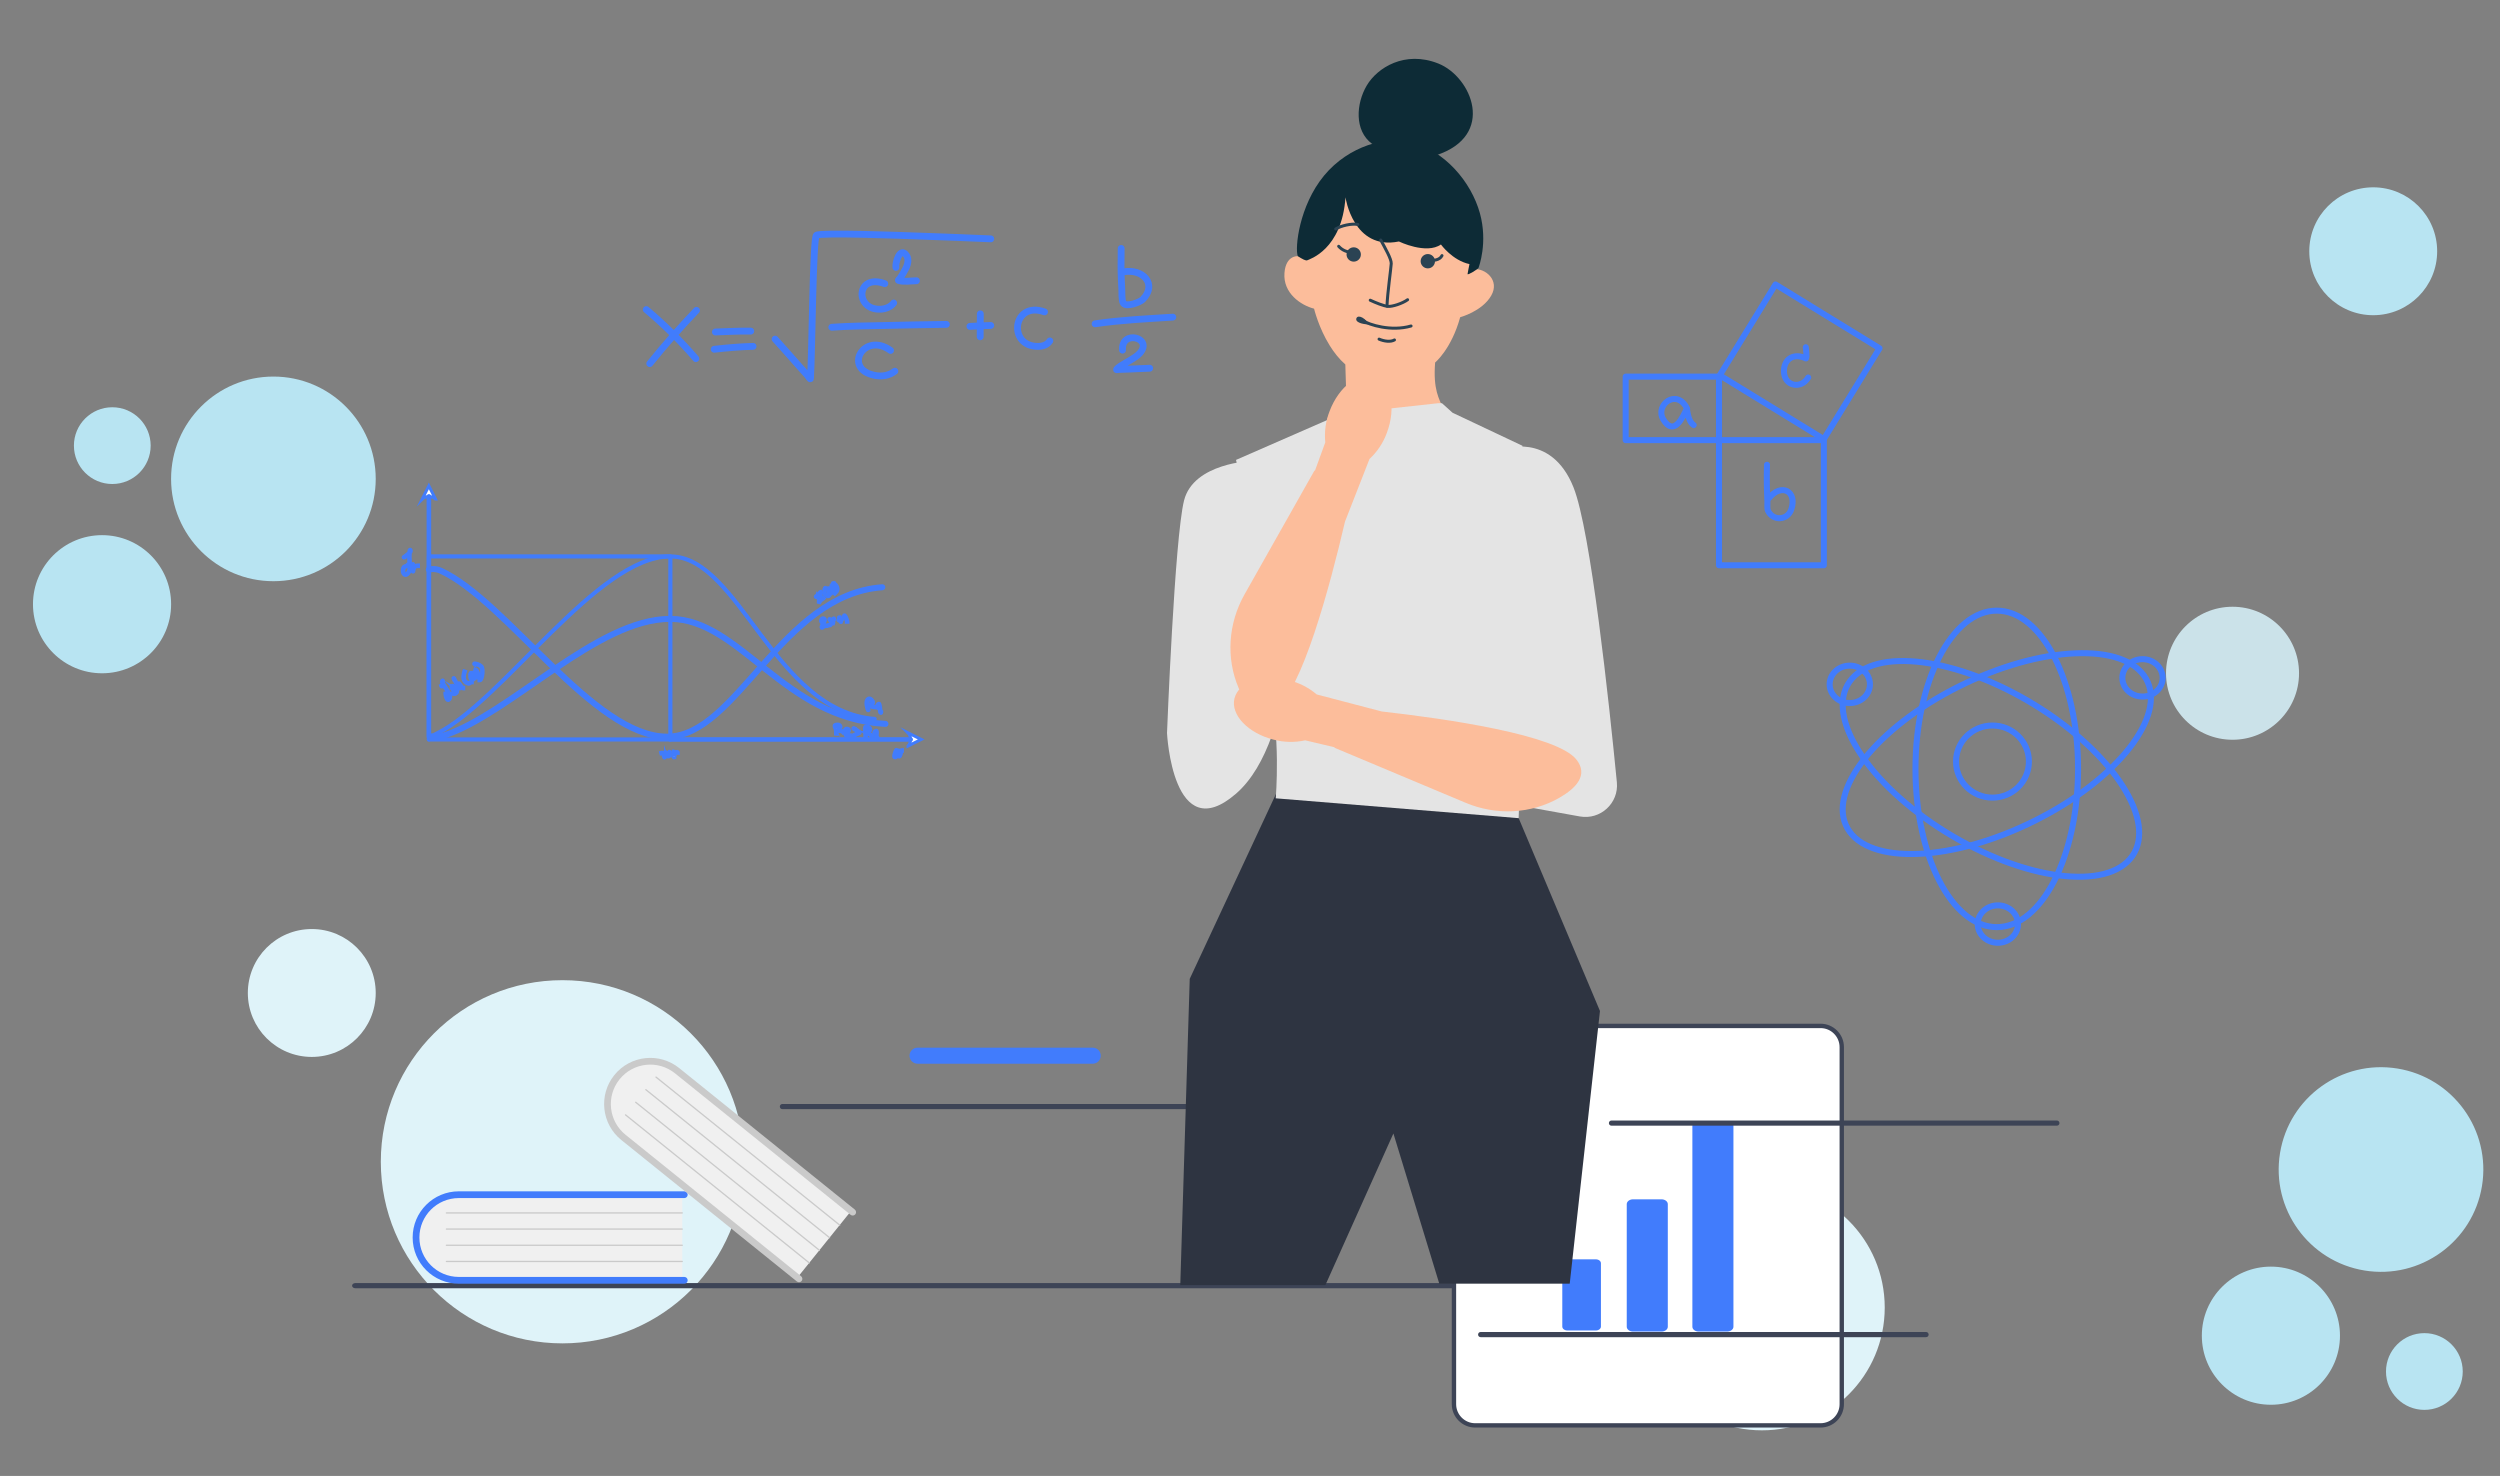 <?xml version="1.0" encoding="UTF-8"?><svg id="_レイヤー_2" xmlns="http://www.w3.org/2000/svg" xmlns:xlink="http://www.w3.org/1999/xlink" viewBox="0 0 830 490"><rect x="0" y="0" width="830" height="490" fill="#808080" stroke="none"/><defs><style>.cls-1{clip-path:url(#clippath);}.cls-2,.cls-3,.cls-4,.cls-5,.cls-6,.cls-7,.cls-8,.cls-9,.cls-10,.cls-11,.cls-12,.cls-13,.cls-14,.cls-15,.cls-16{stroke-width:0px;}.cls-2,.cls-17,.cls-18,.cls-19,.cls-20,.cls-21,.cls-22{fill:none;}.cls-3{fill:#b8e4f2;}.cls-4{fill:#cacaca;}.cls-5{fill:#dff3f9;}.cls-17{stroke-width:2px;}.cls-17,.cls-18,.cls-23,.cls-19,.cls-21,.cls-22{stroke:#417cfc;}.cls-17,.cls-18,.cls-19,.cls-20,.cls-21,.cls-22{stroke-linecap:round;stroke-linejoin:round;}.cls-18{stroke-width:2.27px;}.cls-23{fill-rule:evenodd;stroke-miterlimit:10;}.cls-23,.cls-14{fill:#fff;}.cls-6{fill:#f0f0f0;}.cls-19{stroke-width:1.37px;}.cls-7{fill:#e4e4e4;}.cls-20{stroke:#2b4353;}.cls-8{fill:#417cfc;}.cls-9{fill:#2b4353;}.cls-10{fill:#fcbd9b;}.cls-21{stroke-width:1.52px;}.cls-22{stroke-width:1.52px;}.cls-11{fill:#3d4456;}.cls-12{fill:#bd87a6;opacity:.65;}.cls-13{fill:#2e3441;}.cls-15{fill:#cbe2e9;}.cls-16{fill:#0d2b36;}</style><clipPath id="clippath"><rect class="cls-2" width="830" height="490"/></clipPath></defs><g id="Vision"><g class="cls-1"><g id="Layer_1"><circle class="cls-3" cx="90.77" cy="158.99" r="33.97"/><circle class="cls-3" cx="33.88" cy="200.6" r="22.93"/><circle class="cls-3" cx="37.28" cy="147.95" r="12.74"/><circle class="cls-3" cx="790.45" cy="388.26" r="33.97" transform="translate(280.6 1106.31) rotate(-80.78)"/><circle class="cls-5" cx="186.72" cy="385.71" r="60.29"/><circle class="cls-5" cx="584.97" cy="434.11" r="40.76"/><circle class="cls-15" cx="741.2" cy="223.52" r="22.08"/><circle class="cls-5" cx="103.51" cy="329.67" r="21.23"/><circle class="cls-3" cx="787.91" cy="83.42" r="21.23"/><circle class="cls-3" cx="753.94" cy="443.45" r="22.93"/><circle class="cls-3" cx="804.89" cy="455.34" r="12.74"/></g><path class="cls-8" d="M362.79,353.15h-58.17c-1.47,0-2.66-1.19-2.66-2.66s1.19-2.66,2.66-2.66h58.17c1.47,0,2.66,1.19,2.66,2.66s-1.19,2.66-2.66,2.66h0Z"/><path class="cls-11" d="M258.9,367.38c0,.48.38.86.86.86h147.87c.48,0,.86-.38.86-.86s-.38-.86-.86-.86h-147.87c-.48,0-.86.38-.86.86Z"/><path class="cls-11" d="M116.89,426.84c0,.48.49.86,1.09.86h480.09c.61,0,1.09-.38,1.09-.86s-.49-.86-1.09-.86H117.98c-.61,0-1.09.38-1.09.86Z"/><path class="cls-14" d="M604.42,473.22h-114.66c-3.88,0-7.04-3.16-7.04-7.04v-118.53c0-3.88,3.16-7.04,7.04-7.04h114.66c3.88,0,7.04,3.16,7.04,7.04v118.53c0,3.88-3.16,7.04-7.04,7.04Z"/><path class="cls-11" d="M604.42,473.95h-114.66c-4.28,0-7.77-3.48-7.77-7.77v-118.54c0-4.28,3.48-7.77,7.77-7.77h114.66c4.28,0,7.77,3.48,7.77,7.77v118.54c0,4.28-3.48,7.77-7.77,7.77ZM489.76,341.33c-3.48,0-6.32,2.83-6.32,6.32v118.54c0,3.48,2.83,6.32,6.32,6.32h114.66c3.48,0,6.32-2.83,6.32-6.32v-118.54c0-3.48-2.83-6.32-6.32-6.32h-114.66Z"/><path class="cls-8" d="M551.62,442.08h-9.45c-1.15,0-2.09-.72-2.09-1.61v-40.69c0-.89.94-1.61,2.09-1.61h9.45c1.15,0,2.09.72,2.09,1.61v40.69c0,.89-.94,1.61-2.09,1.61Z"/><path class="cls-8" d="M520.37,418.1c-.93,0-1.69.58-1.69,1.3v21.02c0,.72.76,1.3,1.69,1.3h9.45c.93,0,1.69-.58,1.69-1.3v-21.02c0-.72-.76-1.3-1.69-1.3h-9.45Z"/><path class="cls-8" d="M573.41,442.08h-9.45c-1.15,0-2.09-.72-2.09-1.61v-66.68c0-.89.94-1.61,2.09-1.61h9.45c1.15,0,2.09.72,2.09,1.61v66.68c0,.89-.94,1.61-2.09,1.61Z"/><path class="cls-11" d="M534.15,372.87c0,.48.38.86.86.86h147.87c.48,0,.86-.38.86-.86s-.38-.86-.86-.86h-147.87c-.48,0-.86.38-.86.86h0Z"/><path class="cls-11" d="M490.72,443.08c0,.48.38.86.86.86h147.87c.48,0,.86-.38.86-.86s-.38-.86-.86-.86h-147.87c-.48,0-.86.38-.86.86h0Z"/><path class="cls-12" d="M458.6,125.2c-5.25-1.99-11.99,3-15.06,11.16-1.27,3.24-1.74,6.74-1.36,10.22l-3.36,9.29-.17-.03-22.95,40.58c-5.34,9.44-6.13,20.89-1.72,30.89,2.62,5.95,6.45,10.19,11.85,6.95,8.95-5.37,18.29-41.03,23.02-61.59l8-20.52c2.57-2.36,4.53-5.3,5.71-8.57,3.07-8.15,1.3-16.38-3.95-18.37h0s0,0,0,0Z"/><path class="cls-10" d="M485.87,140.65c-12.81,11.66-20.69,19.16-35.9,33.84-7.73-11.66-9.23-35.81-9.23-35.81,6.04,1.31,6.09-4.81,6.3-5.94.1-.55.01,2.47-.1-2.04-.13-4.84-.29-9.7-.29-9.7-2.06-1.8-3.76-4-5.16-6.24-3.73-5.98-5.22-12.28-5.22-12.28-4.41-1.13-10.33-5.15-9.83-11.83.45-5.98,4.43-5.59,4.43-5.59l2.24-1.14,7.64-18.44s3-6.27,5.1-6.97c2.1-.69,5.82-1.42,6.67-1.16.85.27,3.28,5.98,4.64,6.27,1.36.29,30.91,14.82,30.91,14.82l1.14,10.93c3.83-.42,8.87,3.62,5.85,8.82-3.03,5.2-10.28,7.13-10.28,7.13-2.9,10.57-8.32,15.04-8.32,15.04-.72,9.12,1.39,12.06,2.54,14.98,1.13,2.88,6.57,5.37,6.86,5.31Z"/><path class="cls-16" d="M430.87,85.06c1.58.97,2.67,1.63,3.21,1.33s11.44-3.41,12.62-20.88c0,0,2.56,17.77,17.74,14.66,0,0,9.09,4.41,13.95,1,0,0,3.82,5.3,9.47,6.51,0,0-.61,3-.63,3.29-.04.56,3.47-1.65,3.62-2.02s3.17-8.4.48-18.15c-2.86-10.33-11.66-20.99-23.48-23.8-7.37-1.75-19.95,1.26-28.25,11.29-8.3,10.03-9.77,24.16-8.72,26.77Z"/><path class="cls-16" d="M455.52,47.75c-5.97-4.43-5.27-13.4-1.77-19.34,3.5-5.94,12.66-11.72,23.75-7.33,11.09,4.38,19.35,23.93-.76,30.49l-21.21-3.81Z"/><path class="cls-20" d="M443.47,76.01c1.71-1.04,5.17-1.89,7.34-1.49"/><path class="cls-20" d="M458.41,79.69c1.5,2.75,3.55,6.32,3.48,7.82-.07,1.5-1.26,9.82-1.41,14.09"/><path class="cls-20" d="M454.92,99.67c1.72.81,4.41,1.9,5.85,2.05,1.43.15,4.86-.98,6.55-2.21"/><circle class="cls-9" cx="474.04" cy="86.72" r="2.38" transform="translate(77.52 360.6) rotate(-45)"/><circle class="cls-9" cx="449.45" cy="84.49" r="2.38" transform="translate(263.96 502.51) rotate(-76.72)"/><path class="cls-20" d="M474.24,86.24c1.46.45,3.79.14,4.5-1.38"/><path class="cls-20" d="M444.44,81.77c1.08,1.25,3.08,2.24,4.88,1.86"/><path class="cls-20" d="M452.5,106.47c2.01,1.35,9.36,3.69,15.97,1.76"/><path class="cls-20" d="M457.85,112.59c1.75.76,3.87,1,5.11.27"/><path class="cls-9" d="M454.58,107.68c-2.06-2.97-4.18-3.08-4.31-1.75-.13,1.32,2.93,1.85,4.31,1.75Z"/><polygon class="cls-13" points="427.62 259.7 423.66 263.51 394.99 324.98 391.85 426.66 440.02 426.66 462.61 376.31 477.84 426.17 521.15 426.17 531.19 335.65 504.2 271.63 427.62 259.7"/><path class="cls-7" d="M477.52,133.86l-32.11,3.51-35.05,15.32,8.16,36.4s-1.88,21.97,2.51,38.29c4.39,16.32,2.51,37.66,2.51,37.66l80.65,6.59,2.51-74.06-1.26-49.58-23.19-10.96-3.52-3.17h-1.22Z"/><path class="cls-7" d="M415.7,153s-19.46.63-22.6,13.18c-3.14,12.55-5.65,77.2-5.65,77.2,0,0,1.88,38.36,22.91,20.12,21.03-18.24,19.14-73.47,19.14-73.47l-13.81-37.03h0Z"/><path class="cls-7" d="M498.55,149.24s16.32-6.28,23.85,12.55c5.72,14.3,11.8,71.33,14.4,97.93.68,6.92-5.45,12.57-12.3,11.34l-16.16-2.91c-4.95-.89-8.57-5.18-8.63-10.21l-1.16-108.7h0Z"/><path class="cls-10" d="M409.85,231.84c-1.36,5.45,4.48,11.6,13.05,13.74,3.41.9,6.99.97,10.43.21l9.74,2.3v.17s43.55,18.28,43.55,18.28c10.13,4.25,21.73,3.75,31.24-1.76,5.65-3.28,9.44-7.57,5.54-12.57-6.48-8.3-43.44-13.6-64.67-16l-21.59-5.66c-2.68-2.29-5.87-3.91-9.31-4.72-8.56-2.14-16.61.55-17.97,6Z"/><path class="cls-10" d="M456.58,125.15c-5.25-1.98-12.04,3.1-15.16,11.36-1.29,3.28-1.78,6.83-1.42,10.33l-3.42,9.4-.17-.03-23.23,41.14c-5.4,9.57-6.25,21.15-1.89,31.23,2.6,6,6.42,10.26,11.84,6.96,9-5.47,18.56-41.57,23.41-62.37l8.13-20.79c2.59-2.4,4.57-5.38,5.77-8.69,3.12-8.26,1.39-16.56-3.87-18.54h0s0,0,0,0Z"/><path class="cls-6" d="M226.52,396.2v29.09h-72.89c-8.3,0-15.06-6.53-15.06-14.55s6.76-14.55,15.06-14.55h72.89Z"/><path class="cls-8" d="M228.31,425.06c0,.62-.5,1.12-1.12,1.12h-74.86c-8.47,0-15.33-6.86-15.33-15.33s6.86-15.33,15.33-15.33h74.86c.62,0,1.12.5,1.12,1.12s-.5,1.12-1.12,1.12h-74.86c-7.23,0-13.09,5.86-13.09,13.09s5.86,13.09,13.09,13.09h74.86c.62,0,1.12.5,1.12,1.12Z"/><path class="cls-4" d="M226.52,402.91h-78.32c-.12,0-.22-.1-.22-.22s.1-.22.22-.22h78.32c.12,0,.22.1.22.22s-.1.22-.22.22Z"/><path class="cls-4" d="M226.52,408.28h-78.32c-.12,0-.22-.1-.22-.22s.1-.22.22-.22h78.32c.12,0,.22.1.22.22s-.1.22-.22.22Z"/><path class="cls-4" d="M226.52,413.65h-78.32c-.12,0-.22-.1-.22-.22s.1-.22.22-.22h78.32c.12,0,.22.1.22.22s-.1.22-.22.22Z"/><path class="cls-4" d="M226.52,419.02h-78.32c-.12,0-.22-.1-.22-.22s.1-.22.22-.22h78.32c.12,0,.22.1.22.22s-.1.22-.22.22Z"/><path class="cls-6" d="M282.85,401.67l-18.25,22.65-56.76-45.73c-6.47-5.21-7.63-14.53-2.6-20.78s14.39-7.09,20.85-1.88l56.76,45.73Z"/><path class="cls-4" d="M266.14,425.28c-.39.48-1.09.56-1.57.17l-58.29-46.97c-6.59-5.31-7.63-14.96-2.32-21.55,5.31-6.59,14.96-7.63,21.55-2.32l58.29,46.97c.48.39.56,1.09.17,1.57s-1.09.56-1.57.17h0l-58.29-46.97c-5.63-4.54-13.87-3.65-18.41,1.98-4.54,5.63-3.65,13.87,1.98,18.41l58.29,46.97c.48.39.56,1.09.17,1.57Z"/><path class="cls-4" d="M278.64,406.9l-60.99-49.14c-.1-.08-.11-.22-.03-.31.08-.1.22-.11.31-.03,0,0,0,0,0,0l60.99,49.14c.1.08.11.22.03.31-.08.1-.22.11-.31.03,0,0,0,0,0,0h0Z"/><path class="cls-4" d="M275.27,411.08l-60.99-49.14c-.1-.08-.11-.22-.03-.31.08-.1.22-.11.31-.03l60.99,49.14c.1.08.11.22.03.31-.08.1-.22.11-.31.03,0,0,0,0,0,0Z"/><path class="cls-4" d="M271.9,415.26l-60.99-49.14c-.1-.08-.11-.22-.03-.31.08-.1.22-.11.31-.03l60.99,49.14c.1.08.11.22.03.31-.08.1-.22.11-.31.03,0,0,0,0,0,0Z"/><path class="cls-4" d="M268.53,419.45l-60.99-49.14c-.1-.08-.11-.22-.03-.31.08-.1.22-.11.31-.03,0,0,0,0,0,0l60.99,49.14c.1.08.11.22.03.31-.08.1-.22.11-.31.03,0,0,0,0,0,0Z"/><path class="cls-18" d="M257.33,112.58c2.68,2.96,5.33,5.96,7.97,8.96.88,1,1.76,2,2.67,2.98.36.39,1.08,1.65,1.11,1.13.54-8.94.8-46.71,1.97-47.55,1.35-.96,28.93.08,35.11.31,7.08.26,15.68.56,22.77.89"/><path class="cls-18" d="M293.75,94.18c-9.59-3.57-10.13,8.99-1.27,8.47,1.56-.09,3.28-.77,4.22-2.06"/><path class="cls-18" d="M297.45,88.79c-.28-1.54,1.33-6.9,3.4-4.13,1.4,1.87,0,4.39-.99,6.04-.35.58-.72,1.15-1.09,1.72-.15.23-.71.6-.45.69,1.65.55,4.21.11,5.94.1"/><path class="cls-18" d="M295.67,116.35c-8.84-6.39-15.99,6.14-5.28,8.27,2.41.48,4.72.11,6.71-1.38"/><path class="cls-18" d="M276.16,108.65c5.88-.42,11.84-.47,17.71-.59,6.85-.15,13.47-.29,20.32-.37"/><path class="cls-18" d="M322.01,108.36c2.31-.13,4.61-.25,6.92-.31"/><path class="cls-18" d="M325.46,104.2c.01,2.54-.03,5.07-.04,7.61"/><path class="cls-18" d="M346.78,103.55c-10.56-3.77-12.39,11.42-2.24,11.45,1.6,0,3.09-.43,4.01-1.82"/><path class="cls-18" d="M372.23,82.48c.04,2.7-.11,5.39-.02,8.08.06,1.8.1,3.6.23,5.4.07,1.02-.1,3.85.51,4.7,1.01,1.42,5.5-.29,6.45-1.25,4.99-5.11-.08-10.35-6.4-9.15"/><path class="cls-18" d="M372.68,116.24c-.54-6.88,10.3-4.14,5.74,1.01-1.8,2.03-6.67,3.91-7.71,5.4-.16.23.56,0,.84,0,.91-.01,1.83-.04,2.74-.09,2.47-.14,4.94-.18,7.41-.31"/><path class="cls-18" d="M363.57,107.5c8.53-1.26,17.19-1.66,25.8-2.21"/><path class="cls-18" d="M237.51,110.22c3.92-.12,7.81-.37,11.74-.29"/><path class="cls-18" d="M237.12,115.96c4.27-.48,8.6-.86,12.9-.97"/><path class="cls-18" d="M214.56,102.78c5.88,4.93,11.46,10.46,16.46,16.29"/><path class="cls-18" d="M231.23,103.04c-5.44,5.74-10.56,11.51-15.51,17.68"/><ellipse class="cls-17" cx="662.93" cy="255.27" rx="26.99" ry="52.54"/><path class="cls-17" d="M712.47,225.32c7.06,12.27-9.4,33.35-36.76,47.08-27.36,13.74-55.26,14.93-62.31,2.67-7.06-12.27,9.4-33.35,36.76-47.08,27.36-13.74,55.26-14.93,62.31-2.67Z"/><ellipse class="cls-17" cx="711.31" cy="225.05" rx="6.69" ry="6.21"/><ellipse class="cls-17" cx="663.29" cy="306.79" rx="6.69" ry="6.21"/><path class="cls-17" d="M707.89,284.26c-8.22,11.61-35.89,8.05-61.79-7.96-25.9-16.01-40.24-38.4-32.02-50.02,8.22-11.61,35.89-8.05,61.79,7.96,25.9,16.01,40.24,38.4,32.02,50.02Z"/><ellipse class="cls-17" cx="614.13" cy="227.2" rx="6.69" ry="6.21"/><ellipse class="cls-17" cx="661.5" cy="252.84" rx="12.1" ry="11.97"/><path class="cls-23" d="M301.47,247.68l4.37-2.19-4.37-2.19c1.09,1.09,1.09,3.28,0,4.37Z"/><path class="cls-22" d="M302.34,245.5h-79.79"/><path class="cls-23" d="M144.57,165.68l-2.19-4.37-2.19,4.37c1.09-1.09,3.28-1.09,4.37,0Z"/><path class="cls-21" d="M142.39,164.8v79.79"/><rect class="cls-19" x="142.39" y="184.72" width="80.17" height="60.78"/><path class="cls-19" d="M142.39,245.5s.6-.95,2.66-1.97c21.87-10.81,53.28-58.87,77.51-58.8,22.97.07,34.43,51.37,67.83,53.97"/><path class="cls-17" d="M143.43,244.47s1.86.4,3.93-.27c22.03-7.11,50.78-38.78,75.19-38.73,23.14.05,37.77,33.16,71.41,34.86"/><path class="cls-17" d="M142.39,189.09s1.86-.57,3.93.38c22.03,10.12,50.78,55.18,75.19,55.11,23.14-.06,37.77-47.19,71.41-49.61"/><path class="cls-23" d="M222.03,249.98c.01.15.02.37,0,.55,0,.08-.02.15-.04.21,0,.02-.02.06-.03.07-.15.04-.24-.05-.32-.16-.09-.13-.15-.29-.21-.44-.09-.23-.18-.43-.27-.54-.09-.11-.2-.15-.31-.15-.15,0-.31.1-.37.36-.02.07-.03.15-.03.25-.02-.03-.03-.05-.05-.08-.19-.26-.44-.41-.82-.32l-.25.07.13.5.25-.07c.17-.04.25.08.32.22.12.24.18.55.24.74.01.04.06.23.1.32.05.1.11.14.16.16.1.04.21.04.3-.06.04-.04.09-.12.11-.25.03-.19.01-.57.01-.91.02.06.05.11.07.16.21.48.55.86,1.1.67.18-.06.32-.24.38-.52.09-.43.01-1.07-.01-1.15-.05-.18-.2-.19-.24-.19-.03,0-.28.01-.28.28v.26h.04Z"/><path class="cls-23" d="M223.94,250.93c-.01-.09-.03-.2-.04-.3-.04-.31-.07-.74-.08-.93l.11-.07-.14-.22c-.09-.15-.22-.14-.29-.12-.05.01-.18.05-.21.23-.02.15.08,1.3.16,1.74.03.16.08.26.1.28.05.06.1.08.14.09.08.02.17,0,.24-.07.02-.02.06-.06.08-.13,0-.03.02-.11.02-.25v-.26h-.1Z"/><path class="cls-23" d="M223.56,250.83l-.13.04.07.25s.38.31.5,0c.05-.13.29-.77.38-.96.01-.03.06-.05.1-.08.04-.03.11-.06.17-.08v.11h.52v-.26c0-.14-.05-.24-.13-.3-.07-.06-.16-.09-.27-.1-.16,0-.4.08-.58.19-.14.09-.24.2-.28.28-.08.16-.28.67-.37.91ZM223.71,250.79s-.05,0-.08.02l.08-.02Z"/><path class="cls-23" d="M297.97,250.93c.08.17.19.3.34.38.2.1.37.06.52-.09.12-.12.23-.35.31-.63.1-.34.18-.77.27-1.05.01-.04.03-.09.05-.13h.15v-.52h-.26c-.1,0-.21.05-.3.18-.12.17-.22.64-.33,1.09-.02.1-.05.2-.08.29-.04.12-.07.23-.12.31,0,.02-.02.04-.03.06-.04-.04-.06-.09-.08-.15-.04-.13-.06-.29-.06-.45,0-.23.03-.46.06-.66.07-.3.11-.51.11-.51l-.51-.11s-.06.22-.11.52c-.08.33-.19.76-.34,1.11-.08.19-.18.37-.28.47-.02.02-.04.04-.06.05,0-.07,0-.16.02-.25.06-.37.22-.87.35-1.22l.18.04.05-.26c.03-.17.04-.28.03-.33,0-.06-.03-.1-.05-.13-.06-.09-.13-.12-.21-.12-.06,0-.14,0-.21.08-.05.05-.15.22-.24.46-.19.47-.43,1.25-.44,1.67,0,.13.01.24.04.31.04.1.11.17.18.21.35.18.69,0,.95-.43.04-.06.07-.12.1-.18Z"/><path class="cls-23" d="M277.33,242.22c.01.75.05,1.53.05,1.53l.52.03s.09-.65.06-1.18c.29.13.64.2.98.28.29.07.57.15.76.34l.18.18.37-.37-.18-.18c-.25-.25-.62-.38-1-.48-.23-.06-.47-.1-.69-.17.19-.09.38-.2.53-.32.24-.2.36-.45.3-.68-.06-.25-.18-.44-.33-.56-.21-.19-.5-.27-.81-.26-.3,0-.62.08-.9.18-.16.05-.27.19-.26.43,0,.17.08.42.18.67.09.22.19.43.25.57ZM277.85,241.87c.16-.06.39-.16.59-.28.08-.05.15-.1.2-.16.02-.02.04-.05.05-.07,0,0,.01-.02,0-.03-.03-.13-.09-.23-.16-.3-.12-.11-.28-.13-.46-.13-.04,0-.07,0-.11,0,0,.02.02.04.03.07l.08.25-.21.07c-.01.16-.01.36-.01.58Z"/><path class="cls-23" d="M280.95,243.29s-.05.07-.08.1c-.12.16-.21.31-.25.43-.05.15-.04.28.02.38.07.13.25.26.63.26h1.03v-.52h-1.03s-.09,0-.13-.01c.02-.03.04-.08.06-.11.08-.12.19-.26.31-.4.18-.23.36-.47.44-.68.09-.2.09-.4.02-.56-.07-.16-.23-.32-.56-.4-.7-.18-1.15.47-1.15.94,0,.2.08.37.21.48.11.08.26.13.47.09ZM281.23,242.93c.09-.13.18-.25.23-.37.03-.06.06-.12.04-.17-.02-.06-.1-.08-.21-.1-.26-.07-.43.14-.48.33-.01.05-.02.1-.01.14,0,0,0,.02,0,.03.02,0,.07,0,.1-.02l.24-.09.09.25Z"/><path class="cls-23" d="M284.94,243.19c-.12.06-.29.13-.47.21-.53.22-1.15.48-1.3.6-.14.12-.14.25-.11.32.02.06.1.21.38.21h.26v-.23c.24-.11.67-.3.99-.44.37-.16.7-.32.79-.42.07-.07.1-.15.09-.25,0-.08-.06-.2-.18-.32-.28-.29-1.05-.77-1.49-1.05l.02-.05-.23-.11c-.12-.06-.19-.08-.21-.09-.04-.01-.07,0-.09,0-.12.01-.18.08-.21.14-.03.06-.05.13,0,.23,0,.01.04.08.13.14.19.13,1.1.66,1.56,1.03.03.02.05.04.08.07Z"/><path class="cls-23" d="M287.63,243.5c.39.22,1.1.58,1.53.83.07.04.14.08.19.12v.17h.26c.16,0,.22-.09.25-.14.04-.07.06-.16,0-.27-.02-.04-.09-.11-.21-.19-.28-.18-1.07-.61-1.55-.86.04-.01.08-.02.13-.04.31-.09.6-.24.77-.58.24-.48,0-.95-.44-1.25-.4-.27-.95-.36-1.3-.18-.06.03-.11.08-.15.15-.05.08-.08.2-.1.36-.08.66.11,2.15.11,2.43v.46h.52v-.54c0-.11,0-.28,0-.47ZM287.61,242.76h0s.02,0,.02,0h-.02ZM287.67,242.74c.09-.03.18-.06.27-.09.22-.06.47-.11.59-.35.12-.23-.05-.44-.26-.58-.22-.15-.51-.24-.72-.17,0,.03-.01.07-.02.12.02.02.03.05.04.08,0,.03.04.24.08.75l.02.25Z"/><path class="cls-23" d="M290.69,243.09s.06-.06.08-.08h.01c.02.12,0,.29-.01.47-.04.42-.12.89-.11,1.21.02.4.2.62.5.62h.26v-.52h-.22s-.01-.06-.02-.09c0-.07,0-.16,0-.25.02-.32.09-.71.11-1.05.02-.27,0-.51-.05-.68-.04-.12-.11-.19-.18-.23-.08-.05-.17-.07-.27-.05-.16.02-.37.16-.51.32-.13.15-.2.32-.2.42,0,.13.06.23.18.29l.23.12.23-.46-.04-.02Z"/><path class="cls-23" d="M288.41,235.23c0-.39-.17-1.7-.19-2.36,0-.06,0-.12,0-.17l.19-.17-.11-.12c.08-.08.18-.13.3-.16.08-.02.16.02.25.07.2.12.39.32.52.53.06.1.11.21.13.3,0,.02,0,.05,0,.06-.46.46-.58.85-.52,1.12.05.2.19.37.43.49.27.13.68.21,1.21.21h.26v-.52h-.26c-.36,0-.66-.03-.88-.11-.13-.05-.23-.1-.25-.19-.01-.06,0-.13.05-.21.07-.13.18-.27.34-.43.1-.1.15-.24.14-.41-.01-.17-.09-.37-.21-.58-.17-.28-.43-.55-.7-.71-.22-.13-.45-.18-.64-.13-.6.15-.88.65-.96,1.29-.1.82.15,1.86.32,2.41.08.25.17.41.19.44.07.08.15.09.2.09.1,0,.17-.04.22-.08.04-.04.07-.09.09-.15.02-.06.01-.15-.03-.26-.02-.05-.05-.12-.07-.18,0-.02-.02-.06-.02-.07Z"/><path class="cls-23" d="M291.69,234.13c.16.65.29,1.65.29,2.18,0,.06.04.18.1.29.07.11.16.2.22.23.11.06.2.04.28,0,.06-.03.15-.11.15-.29v-.26h-.23c0-.68-.19-1.97-.4-2.6-.04-.11-.1-.17-.18-.2-.1-.04-.27-.04-.43.09-.17.13-.36.41-.42.68-.05.23-.02.45.13.63l.17.2.39-.34-.17-.2s-.03-.08-.03-.13c0-.06.03-.11.05-.16.02-.04.04-.08.07-.11Z"/><path class="cls-23" d="M273.1,206.87h0c-.22.45-.44.89-.49,1.18-.04.22.01.39.11.49.05.05.15.12.3.06.08-.03.38-.28.43-.32.16-.12.62-.29.81-.29h.26v-.52h-.26c-.23,0-.74.17-1.02.32.09-.21.21-.44.32-.68.22-.45.43-.9.48-1.2.03-.22-.02-.39-.13-.49-.32-.32-.63-.36-.89-.28-.24.08-.44.28-.53.53-.14.36-.08.83.31,1.15l.2.16.1-.12ZM273.52,205.78c-.13-.12-.24-.17-.35-.14-.09.03-.16.12-.2.22-.07.18-.04.41.16.56l.13.11c.1-.22.19-.42.24-.59.02-.06.02-.14.02-.17Z"/><path class="cls-23" d="M276.66,206.6s-.07-.09-.1-.12c-.38-.38-.66-.69-.79-.85l.07-.15-.24-.1c-.14-.06-.24-.02-.28,0-.08.04-.13.12-.14.23,0,.04,0,.12.08.23.1.14.4.47.94,1.01.05.05.11.14.15.18.04.05.09.07.11.08.1.04.18.02.24-.02.05-.03.13-.09.13-.24v-.26h-.17Z"/><path class="cls-23" d="M275.46,207.28h-.21v.52h.26c.06,0,.12-.02.19-.05.08-.04.17-.13.26-.25.31-.4.81-1.43.98-1.8h.09s.03-.25.03-.25c.03-.23-.15-.29-.2-.3-.03,0-.19-.03-.3.14-.1.16-.52,1.13-.88,1.7-.08.12-.19.25-.23.29Z"/><path class="cls-23" d="M278.69,205.93c.11-.05.27-.13.4-.17.11-.04.21-.08.27-.08h.26v-.52h-.26c-.19,0-.75.22-.99.35-.12.06-.18.14-.2.16-.07.13-.03.24.04.31.03.03.09.09.22.08l.26-.02v-.12Z"/><path class="cls-23" d="M280.55,205.1s.04.08.06.12c.19.44.38.96.38,1.11v.26h.52v-.26c0-.17-.19-.8-.42-1.32-.16-.37-.35-.69-.48-.79-.1-.09-.21-.1-.29-.09-.08.01-.15.05-.21.14-.03.04-.06.1-.07.18-.02.1-.03.28-.02.53l.02.26.52-.03v-.1Z"/><path class="cls-23" d="M279.33,206.17c-.12-.3-.39-.97-.44-1.11v-.28s-.25,0-.25,0c-.09,0-.16.03-.22.1-.03.04-.07.11-.06.22.02.2.45,1.21.55,1.42.06.12.14.16.15.16.11.05.2.02.26-.03.04-.03.1-.09.1-.21v-.26h-.09Z"/><path class="cls-23" d="M271.44,197.98c.22-.2.52-.46.63-.58,0,0,.04-.05.1-.12-.1.53-.28,1.23-.34,1.4-.14.41-.16,1.28-.16,1.28l.48.14s.36-.6.65-.79c.17-.11.51-.31.67-.47l.18-.18-.37-.37-.18.18c-.14.14-.44.3-.59.4-.08.05-.16.13-.25.22.02-.1.04-.19.06-.26.07-.22.37-1.4.42-1.94.01-.12,0-.22,0-.28-.02-.08-.05-.13-.09-.17-.06-.06-.24-.14-.43.01-.17.13-.5.55-.52.57-.21.21-.85.73-.96.88-.13.17-.05.31-.01.36.04.05.12.13.29.09.04-.01.13-.05.27-.13l.23-.13-.08-.13Z"/><path class="cls-23" d="M274.96,197.58s-.01,0-.02.01c0,0-.03,0-.03.01-.37-.12-.66-.25-.86-.64-.08-.16-.07-.49-.04-.8.02-.21.08-.46.12-.6l.27-.11-.1-.24c-.07-.17-.19-.21-.28-.22-.09,0-.21.02-.3.17-.09.14-.19.54-.23.96-.04.43-.02.87.09,1.08.27.53.65.73,1.16.9.15.05.32.02.45-.06.13-.07.22-.18.25-.24.06-.12.03-.22,0-.27-.04-.07-.11-.13-.24-.13h-.26v.18Z"/><path class="cls-23" d="M276.02,194.64c.07.11.18.31.2.37.05.24.15.51.22.78.03.13.06.26.05.38-.11-.14-.23-.37-.32-.54-.02-.11-.04-.2-.06-.26-.08-.18-.21-.24-.31-.24-.11,0-.18.05-.23.14-.02.04-.04.1-.03.19,0,.06.05.17.11.31.02.22.04.56.02.79,0,.07-.02.15-.04.21-.1-.11-.16-.26-.2-.42-.13-.43-.13-.9-.15-1-.03-.26-.28-.25-.32-.24-.04,0-.14.03-.19.17l-.09.25.09.03c.02.21.06.62.16.95.11.37.31.7.62.86.15.08.29.05.41-.07.1-.1.19-.36.23-.67h0c.05.05.11.1.15.13.13.09.26.1.36.06.08-.03.15-.08.2-.19.12-.23.13-.5.08-.77-.06-.32-.2-.66-.25-.94-.02-.11-.21-.48-.32-.63-.08-.11-.16-.15-.19-.16-.1-.03-.18,0-.25.06-.04.03-.09.09-.09.21v.26h.15Z"/><path class="cls-23" d="M276.91,193.52v-.1s-.25-.02-.25-.02c-.19-.01-.26.09-.27.1-.04.06-.06.12-.05.19,0,.04.02.1.08.15.01.01.04.03.07.05.03.01.12.04.21.09.34.17.73.64.89,1.02.11.28.15.5.12.69-.02.21-.12.38-.24.54-.15.18-.33.34-.5.51l-.18.18.37.37.18-.18c.39-.39.82-.76.89-1.36.03-.26,0-.57-.16-.95-.19-.49-.71-1.08-1.14-1.29h-.01Z"/><path class="cls-23" d="M135.71,183.42c-.59.64-1.67,1.32-1.78,1.41-.1.09-.1.18-.1.2,0,.12.05.21.18.25.02,0,.1.04.24-.03l.23-.11-.02-.05c.28-.19.77-.54,1.2-.91-.02.33-.02.6-.02.69,0,.8.18,2.09.16,3.23,0,.7-.08,1.35-.35,1.75-.17.26-.34.44-.5.56-.12.09-.23.13-.33.13-.19,0-.33-.18-.42-.4-.18-.43-.19-1.05.08-1.58.05-.11.14-.16.24-.21.09-.04.19-.08.29-.11.22-.08.43-.16.58-.31l.18-.18-.37-.37-.18.18c-.13.13-.33.17-.52.24-.29.1-.55.24-.7.53-.28.57-.32,1.24-.18,1.76.1.38.31.68.56.84.42.26,1.05.18,1.7-.79.31-.47.43-1.21.44-2.03.01-1.14-.16-2.44-.16-3.24,0-.13.01-.7.05-1.24.16-.19.27-.38.32-.55.08-.25.03-.47-.15-.65-.09-.09-.18-.1-.26-.09-.09.01-.23.09-.3.31-.05.16-.09.45-.12.76Z"/><path class="cls-23" d="M137.31,188.16c0-.17,0-.33,0-.45l.15-.03-.06-.25c-.03-.14-.08-.22-.1-.25-.05-.06-.1-.08-.15-.1-.08-.02-.28-.01-.34.23-.07.27-.07,1.59,0,2.16.02.14.04.25.06.3.02.05.05.08.07.1.06.06.12.08.18.08.05,0,.1-.01.16-.05.02-.02.07-.05.1-.13.04-.11.16-.75.16-.85,0-.25.15-.45.35-.59.23-.16.52-.24.79-.24h.26v-.52h-.26c-.44,0-.94.17-1.26.48-.04.04-.08.08-.11.12Z"/><path class="cls-23" d="M146.69,226.84c-.02.13-.05.26-.07.39-.02.1-.05.2-.08.29l-.26.08.08.25c.04.13.12.19.17.22.09.05.19.05.29-.01.05-.03.11-.09.16-.19.04-.07.07-.19.11-.32.5.82,1.27,1.85,1.71,2.75.14.29.25.57.3.82.04.21.04.39-.03.54-.08.16-.16.28-.23.35-.03.02-.04.05-.06.05-.02,0-.04-.02-.06-.04-.05-.06-.1-.14-.15-.23-.22-.44-.34-1.13-.34-1.42v-.26h-.52v.26c0,.41.22,1.51.58,1.95.15.18.32.27.5.26.21,0,.49-.17.75-.68.19-.39.12-.93-.14-1.54-.34-.8-.99-1.73-1.53-2.55-.25-.38-.48-.74-.63-1.04.02-.19.04-.36.04-.5,0-.18-.04-.32-.07-.38-.05-.09-.13-.13-.2-.14-.08-.01-.18,0-.3.1-.13.14-.19.34-.14.6.02.12.07.25.13.39Z"/><path class="cls-23" d="M150.32,228.05s.02.01.03.02c.06.05.11.12.13.19l.07.25.5-.14-.07-.25c-.08-.3-.34-.55-.58-.6-.14-.04-.28-.01-.39.07-.12.09-.24.26-.24.6,0,.3.08.49.18.62.11.14.27.22.45.27.15.04.33.05.51.08.18.03.36.09.47.31.1.21-.07.39-.26.5-.12.07-.26.11-.4.11-.1,0-.19-.02-.25-.08l-.18-.18-.37.37.18.18c.29.3.85.29,1.27.05.44-.25.71-.71.48-1.18-.22-.44-.57-.55-.93-.61-.14-.02-.28-.03-.4-.06-.07-.02-.13-.04-.16-.1-.04-.06-.06-.15-.06-.28,0-.05.01-.11.02-.14Z"/><path class="cls-23" d="M150.55,225.54c.3.57,1.21,2.31,1.41,2.9h0c.04.24.08.4.08.4l.51-.1s-.04-.26-.08-.42c-.02-.16-.05-.36-.05-.55,0-.11,0-.23.02-.33.19.27.47.66.68.9.11.12.21.22.3.28.1.07.2.09.28.09h.26v-.52h-.24s-.06-.04-.09-.07c-.08-.08-.17-.18-.27-.3-.31-.4-.64-.92-.77-1.04-.18-.17-.34-.08-.41-.02-.1.1-.17.24-.22.4-.43-.9-.98-1.94-1.08-2.09-.13-.19-.31-.12-.34-.11-.03.01-.21.12-.13.35l.09.24.04-.02Z"/><path class="cls-23" d="M153.98,222.97c-.46,1.45-.7,3.47,1.31,4.14.39.13.65,0,.89-.18.07-.05.13-.1.2-.15.05-.04.1-.08.16-.08h.26v-.52h-.26c-.21,0-.4.11-.58.26-.14.11-.27.25-.51.17-.97-.33-1.27-1.05-1.28-1.83,0-.56.14-1.15.3-1.66l.08-.25-.5-.16-.08.25Z"/><path class="cls-23" d="M157.82,222.62s.09.12.13.18c.22.35.49.92.56,1.38.02.1.02.2,0,.28-.01.07-.03.13-.1.16-.07.04-.16.03-.24,0-.13-.04-.25-.13-.37-.23h-.01c-.01-.17-.04-.32-.09-.45-.02-.07-.17-.44-.27-.62-.05-.08-.1-.14-.13-.16-.07-.05-.13-.06-.18-.06-.07,0-.13.03-.18.08-.11.11-.17.27-.16.46.01.19.1.43.26.66.07.11.15.21.25.31,0,.15-.03.3-.07.42-.04.12-.1.22-.2.25-.06.02-.14.02-.22-.01-.22-.07-.29-.29-.32-.51-.05-.46.09-1.01.14-1.19.02-.07.02-.11.02-.12,0-.06-.02-.11-.03-.13-.04-.07-.09-.11-.15-.13-.06-.02-.15-.03-.24.04,0,0-.06.05-.11.17l-.1.24.05.02c-.07.29-.15.75-.1,1.16.05.44.25.81.67.95.45.15.77-.02.96-.33.08-.12.13-.28.17-.44.05.03.09.05.14.07.27.12.53.13.76.02.29-.14.41-.44.39-.83-.04-.67-.55-1.63-.82-1.98-.09-.11-.17-.18-.22-.19-.07-.03-.13-.03-.18-.02-.09.02-.22.09-.22.29v.26h.21Z"/><path class="cls-23" d="M157.91,220.63c.46.09,1.22.37,1.69.84.18.18.26.57.29,1.03.05.77-.07,1.72-.28,2.38-.07.22-.15.4-.23.53-.03.04-.05.07-.08.09,0,0-.02.02-.03.02h-.25v.52h.26c.15,0,.31-.08.45-.24.14-.16.27-.43.37-.76.26-.83.39-2.1.25-2.97-.07-.43-.2-.77-.4-.96-.62-.62-1.69-.95-2.18-1.01-.2-.02-.33,0-.39.04-.06.04-.1.08-.12.13-.03.06-.03.13,0,.2.02.05.09.16.3.26l.24.11.09-.2Z"/><rect class="cls-17" x="579.81" y="99.87" width="35.38" height="40.53" transform="translate(182.62 566.58) rotate(-58.47)"/><rect class="cls-17" x="539.72" y="125.04" width="30.99" height="21.09"/><rect class="cls-17" x="570.71" y="146.13" width="34.81" height="41.54"/><path class="cls-17" d="M560.14,135.72c-3.39-7-10.8-1.3-7.94,3.5,3.52,5.89,6.48-.66,7.8-3.53.11-.23.1.51.15.76.07.39.14.78.23,1.16.28,1.28.8,2.72,1.93,3.51"/><path class="cls-17" d="M587.32,165.36c4.08-5.12,9.48-2.25,7.37,3.82-1.24,3.56-6.01,3.93-7.71.4-.37-.77-.16-2.19-.2-3.02-.08-1.66-.14-3.32-.18-4.99-.06-2.42-.03-4.84.04-7.26"/><path class="cls-17" d="M599.52,115.28c.01.75.47,3.11.06,3.72,0,0-.78-.32-.82-.33-3.53-1.31-6.5.7-6.49,4.57.02,4.98,5.66,6.13,8.06,2.09"/></g></g></svg>